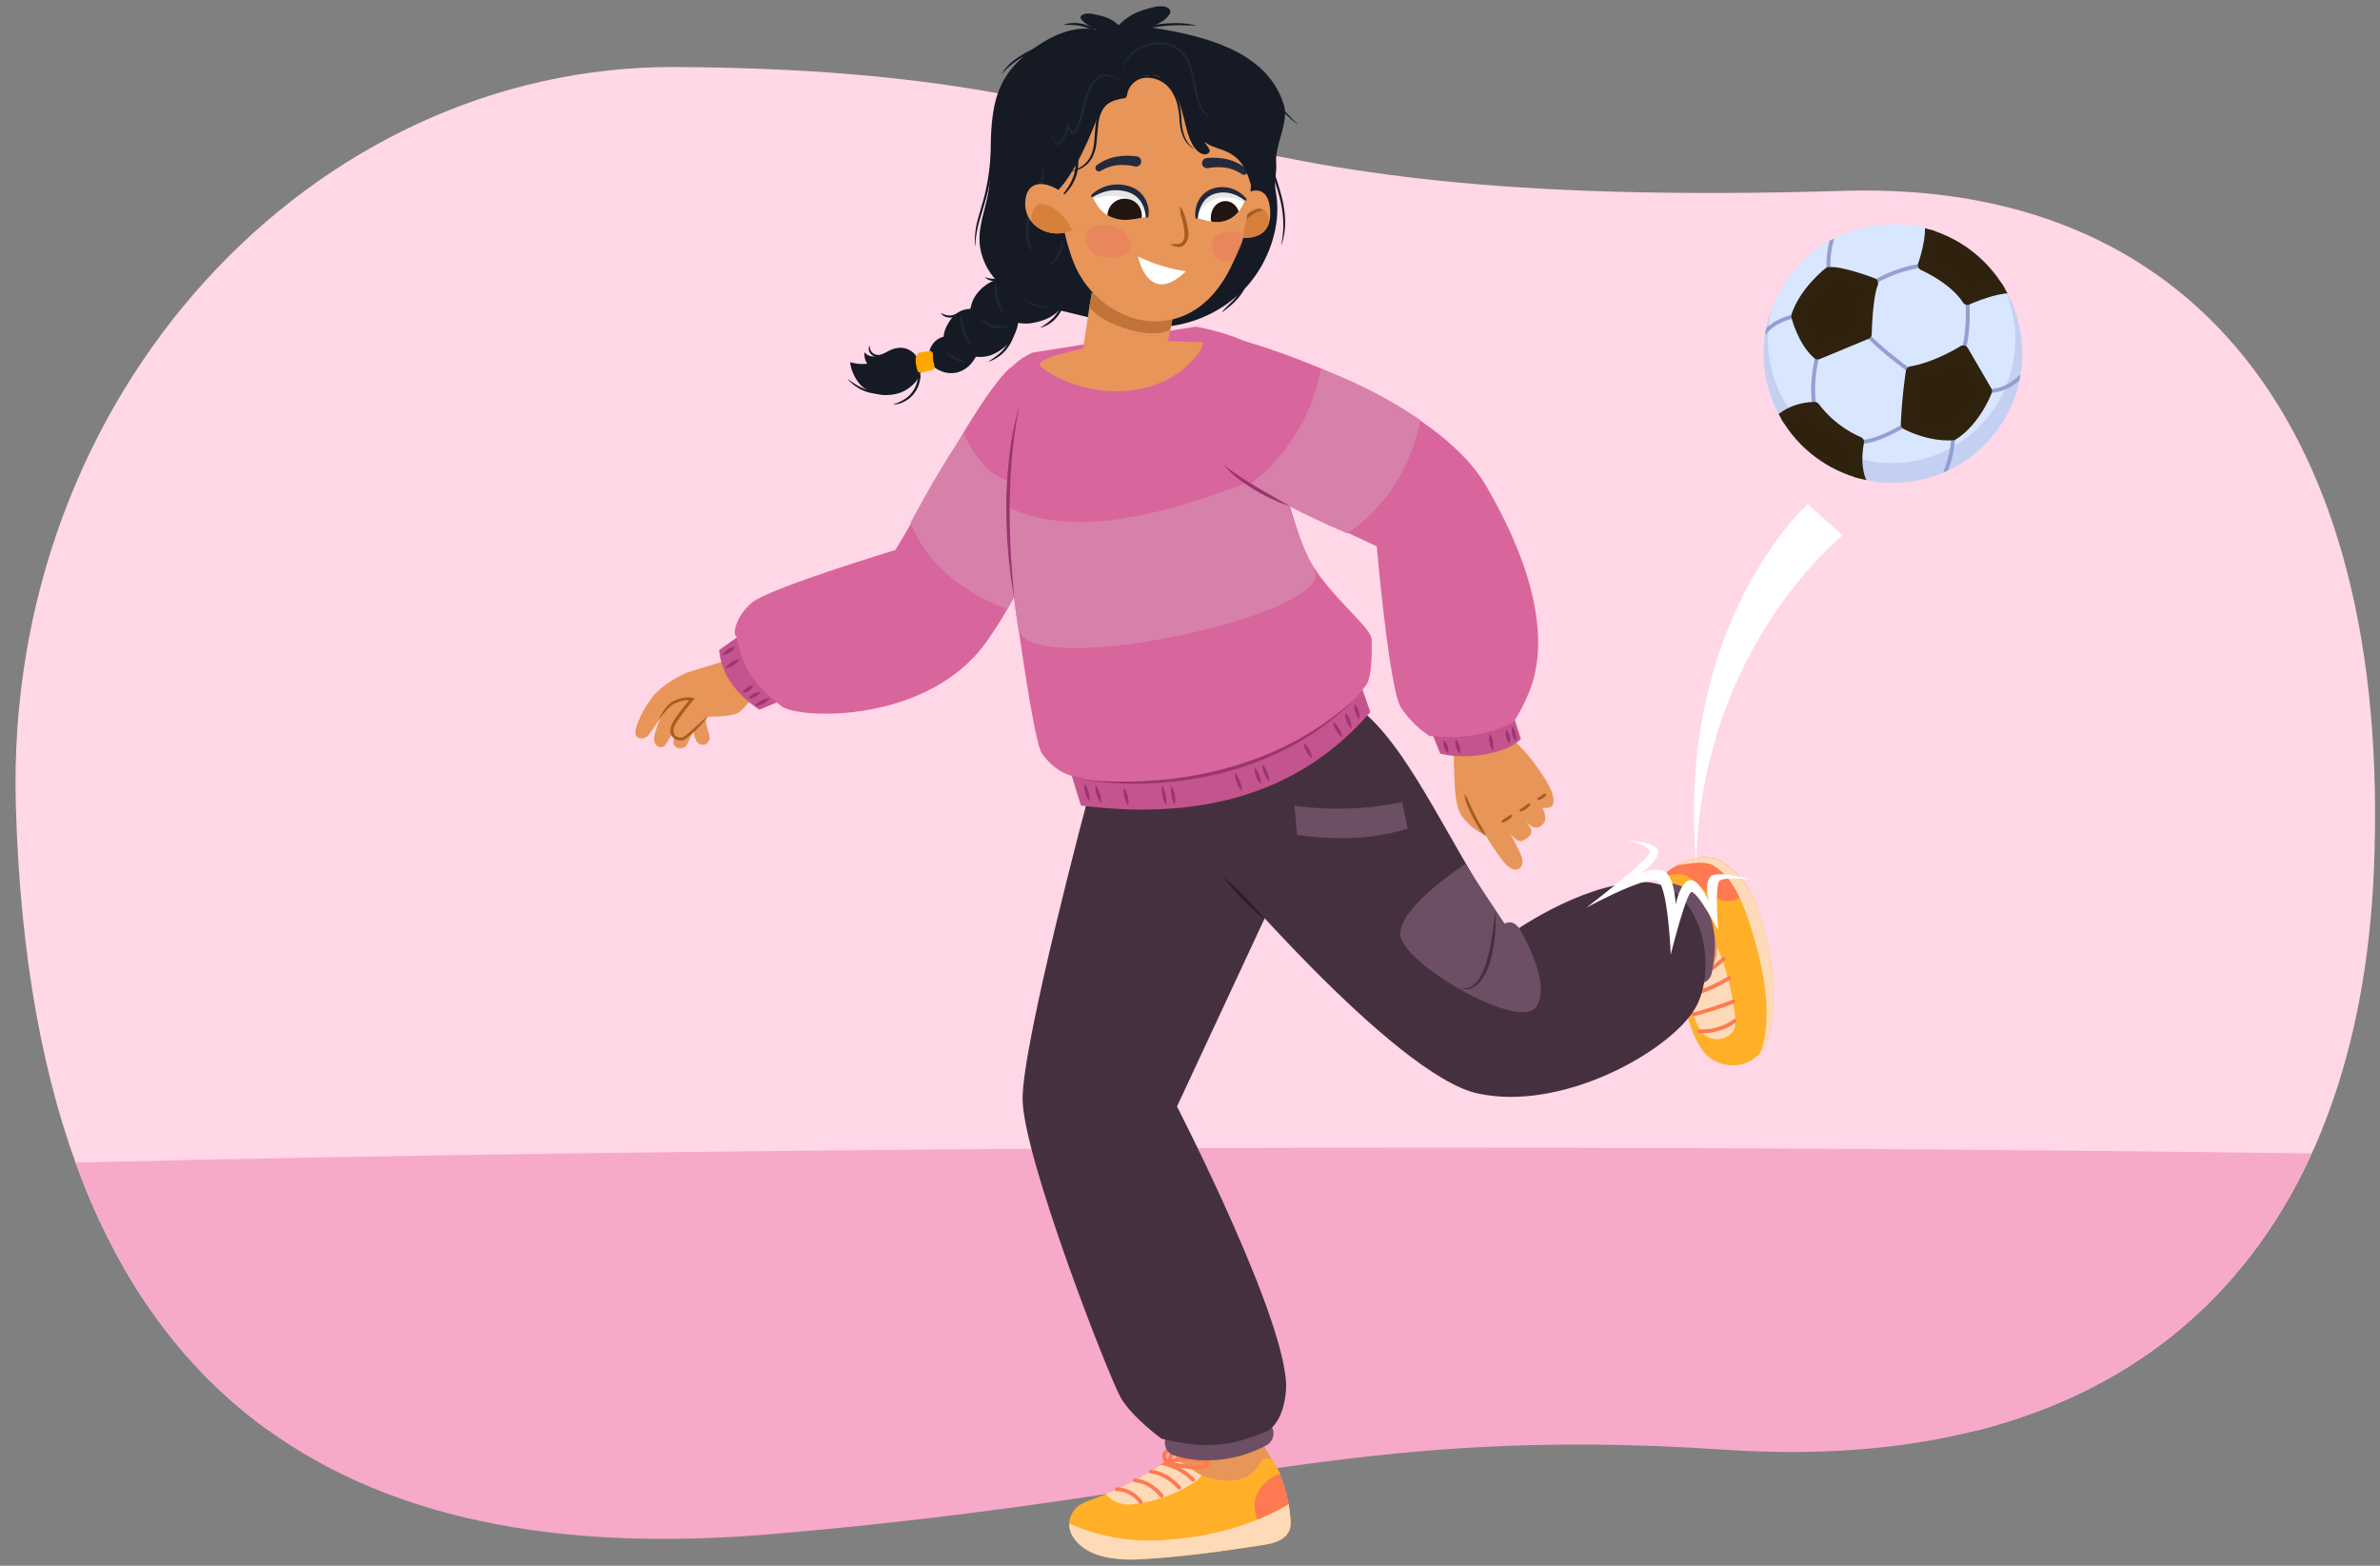 <svg xmlns="http://www.w3.org/2000/svg" xmlns:xlink="http://www.w3.org/1999/xlink" width="760" height="500" viewBox="0 0 760 500"><rect x="0" y="0" width="760" height="500" fill="#808080" stroke="none"/><defs><clipPath id="a"><path d="M550.856,462.948c-119.677-8.023-163.576,15.158-305.422,27.02-130.27,10.895-234.952-36.608-240.384-233C1.412,125.456,99.966,20.743,215.858,21.4c168.455.958,149.594,46.281,373.025,39.542,109.251-3.3,175.2,72.7,169.167,217.027C753.222,393.411,688.477,472.175,550.856,462.948Z" fill="none"/></clipPath><clipPath id="b"><path d="M526.65,287.477l5.8-9.115s9.944-7.871,17.816-2.9,11.6,13.672,14.086,25.687,2.844,24.7-.471,32.154-12.015,8.7-17.815,4.558-8.644-17.654-8.644-17.654Z" fill="none"/></clipPath><clipPath id="c"><path d="M401.352,468.75c.93-1.377,1.555-3.148,3.609-2.987,1.295.1,1.843,1.087,2.3,2.006a44.692,44.692,0,0,1,4.81,17.316c.1,1.645.129,3.26-.938,4.7-1.875,2.537-5.253,3.2-8.544,3.7-12.5,1.9-24.894,3.69-37.575,4.384a43.062,43.062,0,0,1-12.165-.683c-4.008-.93-7.632-2.745-9.822-5.863a7.33,7.33,0,0,1,.5-9.646c1.678-1.8,4.182-2.425,6.532-3.337a104.478,104.478,0,0,0,20.5-10.464,11.182,11.182,0,0,1,2.143-.981,6.2,6.2,0,0,1,4.046-.028c3.5,1.643,4.776,3.722,8.7,4.873,2.389.7,6.67,1.432,9.422.866A10.079,10.079,0,0,0,401.352,468.75Z" fill="#ffb028"/></clipPath><clipPath id="d"><path d="M348.643,93.511c-1.052,5.488-1.961,13.24-3,18.763,3.031,4.095,7.206,5.194,12.162,6.228s9.288-.155,13.5-2.535c1.305-5.885,2.633-11.683,3.873-17.551Q361.916,95.965,348.643,93.511Z" fill="#e89559"/></clipPath><clipPath id="e"><path d="M391.98,68c3.425-6.729,12.916-11.655,13.628-.832s-10.088,9.37-15.218,7.568" fill="#e89559"/></clipPath><clipPath id="f"><path d="M358.481,59.994c-3.112-.494-6.876,1.063-9.68,2.6,1.548,3.851,3.932,6.489,8.192,7.416,2.819.614,6.388-.169,9.277-.835C366.11,64.129,363.714,60.824,358.481,59.994Z" fill="#fff"/></clipPath><clipPath id="g"><path d="M389.311,60.705c2.752-.359,5.981,1.361,8.374,3.021-1.514,3.776-3.713,6.31-7.483,7.053-2.5.492-5.581-.446-8.081-1.234C382.448,64.5,384.682,61.309,389.311,60.705Z" fill="#fff"/></clipPath><clipPath id="h"><path d="M342.116,64.926c-2.7-5.335-13.782-10.225-14.693-.922-.861,8.79,9.466,13.488,16.664,8.526" fill="#e89559"/></clipPath><clipPath id="i"><path d="M643.272,127.037A41.305,41.305,0,1,1,618.617,74.08l.008,0A41.311,41.311,0,0,1,643.272,127.037Z" fill="none"/></clipPath></defs><g clip-path="url(#a)"><rect x="-6.907" y="6.79" width="795.337" height="450.096" fill="#ffd7e6"/><path d="M-1.95,371.971S383.4,360.294,895,371L873.922,502.243H14.967Z" fill="#f7a9c9"/></g><path d="M527.893,287.063l4.557-8.7s9.944-7.871,17.816-2.9,11.6,13.672,14.086,25.687,2.844,24.7-.471,32.154-12.015,8.7-17.815,4.558-8.23-17.654-8.23-17.654Z" fill="#ffb028"/><g clip-path="url(#b)"><path d="M529.55,283.334s1.51-5.485,8.126-3.942c4.385,1.022,10.137,11.808,17.976,7.256,14.833-8.612-22.787-17.815-22.787-17.815Z" fill="#ff7a50"/><path d="M528.722,277.948s14.5-4.143,18.229-1.657,8.7,5.386,14.5,28.173.358,32.154.358,32.154l5.386-.414s7.1-13.511,1.713-33.4S552.337,258.89,528.722,277.948Z" fill="#ffdab8"/></g><path d="M538.665,318.55s2.3,7.552,4.557,10.772c2.9,4.143,9.529,2.9,10.772-1.243.96-3.2-3.314-28.587-11.186-32.73C534.692,291.077,538.665,318.55,538.665,318.55Z" fill="#ffdab8"/><path d="M542.808,329.322a18,18,0,0,0,11.186-3.315" fill="none" stroke="#ff7a50" stroke-linecap="round" stroke-miterlimit="10" stroke-width="1.228"/><path d="M553.58,319.793a112.1,112.1,0,0,1-12.843,4.143" fill="none" stroke="#ff7a50" stroke-linecap="round" stroke-miterlimit="10" stroke-width="1.228"/><path d="M552.13,312.335a51.044,51.044,0,0,1-13.672,5.8" fill="none" stroke="#ff7a50" stroke-linecap="round" stroke-miterlimit="10" stroke-width="1.228"/><path d="M550.473,306.121c-4.137,4-8.587,6.455-13.672,5.8" fill="none" stroke="#ff7a50" stroke-linecap="round" stroke-miterlimit="10" stroke-width="1.228"/><path d="M529.55,282.92s12.844-1.243,15.33,7.043,6.628,15.743-.829,21.544S529.55,282.92,529.55,282.92Z" fill="#e89559"/><polygon points="377.086 461.233 373.357 471.591 393.244 478.634 408.9 470.497 402.773 460.405 377.086 461.233" fill="#e89559"/><path d="M401.352,468.75c.93-1.377,1.555-3.148,3.609-2.987,1.295.1,1.843,1.087,2.3,2.006a44.692,44.692,0,0,1,4.81,17.316c.1,1.645.129,3.26-.938,4.7-1.875,2.537-5.253,3.2-8.544,3.7-12.5,1.9-24.894,3.69-37.575,4.384a43.062,43.062,0,0,1-12.165-.683c-4.008-.93-7.632-2.745-9.822-5.863a7.33,7.33,0,0,1,.5-9.646c1.678-1.8,4.182-2.425,6.532-3.337a104.478,104.478,0,0,0,20.5-10.464,11.182,11.182,0,0,1,2.143-.981,6.2,6.2,0,0,1,4.046-.028c3.5,1.643,4.776,3.722,8.7,4.873,2.389.7,6.67,1.432,9.422.866A10.079,10.079,0,0,0,401.352,468.75Z" fill="#ffb028"/><g clip-path="url(#c)"><path d="M385.555,469.761c-1.349.273-2.54,2.454-3.357,3.008a43.6,43.6,0,0,1-20.827,7.611,9.57,9.57,0,0,1-8.314-3.273,11.45,11.45,0,0,1,5.245-4.671c2.352-1.218,4.841-2.1,7.364-3.113a27.782,27.782,0,0,1,5.283-1.931C376.071,466.388,381.656,466.22,385.555,469.761Z" fill="#ffdab8"/><path d="M401.7,485.649c-1.262-3-1.613-5.876-.139-8.878s3.993-4.858,7.337-6.274c1.266,2.84,2.519,5.647,3.491,8.565a1,1,0,0,1,.084.678c-.08.261-.2.006-.509.221A69.7,69.7,0,0,1,401.7,485.649Z" fill="#ff7a50"/><path d="M340.994,486.278a62,62,0,0,0,29.62,5.569c15.349-.916,28.922-4.375,41.561-11.838.338,2.305,1.315,4.494,1.648,6.827a3.276,3.276,0,0,1-.315,2.356c-.488.911-1.63,3.613-2.689,3.979-5.107,1.765-9.283,3.044-14.29,4.856-4.45,1.61-9.479,1.926-14.409,2.092-10.644.357-21.3.729-31.994,1.048-3.211.1-6.551.045-9.043-1.914-1.627-1.28-2.085-3.065-3.493-4.549s-4.3-2.875-3.727-5.162S338.458,485.138,340.994,486.278Z" fill="#ffdab8"/></g><path d="M356.618,475.532a10,10,0,0,1,7.649,4.141" fill="none" stroke="#ff7a50" stroke-linecap="round" stroke-miterlimit="10" stroke-width="1.228"/><path d="M362.391,472.714c3.884.461,6.3,2.3,8.537,4.953" fill="none" stroke="#ff7a50" stroke-linecap="round" stroke-miterlimit="10" stroke-width="1.228"/><path d="M367.5,469.92c4,.561,6.552,2.533,9.078,5.131" fill="none" stroke="#ff7a50" stroke-linecap="round" stroke-miterlimit="10" stroke-width="1.228"/><path d="M380.945,472.538a18.9,18.9,0,0,0-8.895-5.073c3.632-2.068,8.879-1.751,12.871-.736.4.1.58.074.707.478s-.1,1.017-1.04,1.2c-3.616.712-7.9-.583-11.616-1.078.209-.666,2.239-4.665.123-4.066s-1.326,2.775-.186,4.047" fill="none" stroke="#ff7a50" stroke-linecap="round" stroke-miterlimit="10" stroke-width="1.228"/><path d="M532.45,286.234s14.5.829,9.944,23.615" fill="none" stroke="#6c4f65" stroke-linecap="round" stroke-miterlimit="10" stroke-width="8.612"/><path d="M221.012,223.292s-5.319,6.094-6.215,8.733.859,4.318,3.319,3.913,7.829-7.1,7.829-7.1,7.513.226,9.886-1.292,6.86-7.894,6.86-7.894l-3.855-7.813C232.6,215.478,225.613,218.747,221.012,223.292Z" fill="#e89559"/><path d="M239.817,208.526,219.249,214.8s-7.485,3.346-10.8,7.642-5.476,9.293-5.58,11.426,2.446,2.378,3.7,1.411,5.191-8,6.912-8.961,9.928-.5,9.928-.5l17.3-9Z" fill="#e89559"/><path d="M212.233,225.889s-3.9,8.745-3.351,10.789,2.446,2.378,3.378,1.455,8.472-14.471,8.472-14.471Z" fill="#e89559"/><path d="M215.368,238.1c1.523,1.446,2.361.8,3.43.39s5.027-12.079,5.027-12.079l-5.285-.4S213.845,236.658,215.368,238.1Z" fill="#e89559"/><path d="M221.389,230.854c-.1,2.133.246,6.123,2.052,6.736s2.319.012,3.068-1.282-2.243-5.717-.606-8.259S221.494,228.721,221.389,230.854Z" fill="#e89559"/><path d="M225.99,228.881a41.743,41.743,0,0,1-3.517,3.986,27.2,27.2,0,0,1-4.12,3.458l-.071.046-.093.015a4.151,4.151,0,0,1-2.374-.254,2.908,2.908,0,0,1-1.616-1.878,4.184,4.184,0,0,1,.134-2.4,11.115,11.115,0,0,1,1.022-2.014,38.942,38.942,0,0,1,2.54-3.53c.9-1.132,1.814-2.236,2.766-3.325l.234.758a6.287,6.287,0,0,0-3.028.071,15.254,15.254,0,0,0-2.98,1.121l.045-.026a13.037,13.037,0,0,0-2.283,2.125c-.708.8-1.378,1.646-2.051,2.5a.063.063,0,0,1-.088.012.064.064,0,0,1-.02-.076,17.654,17.654,0,0,1,1.664-2.827,10.2,10.2,0,0,1,2.309-2.433l.016-.011.03-.016a15.532,15.532,0,0,1,3.144-1.23,7.166,7.166,0,0,1,3.476-.108l.725.177-.491.581a65.994,65.994,0,0,0-5.145,6.779,10.332,10.332,0,0,0-.948,1.8,3.209,3.209,0,0,0-.143,1.826,1.95,1.95,0,0,0,1.08,1.284,3.243,3.243,0,0,0,1.835.206l-.163.061a29.973,29.973,0,0,0,4.033-3.274c1.3-1.178,2.6-2.37,3.989-3.483a.062.062,0,0,1,.088.009A.063.063,0,0,1,225.99,228.881Z" fill="#a75c20"/><path d="M376.258,460.656s12.014,4.558,26.1-2.9" fill="none" stroke="#6c4f65" stroke-linecap="round" stroke-miterlimit="10" stroke-width="8.612"/><path d="M236.679,202.6l-7.043,4.972c.658,7.365,4.889,13.731,12.843,19.058l9.943-4.143Z" fill="#c3548d"/><path d="M386.615,273.805s58.417,69.6,85.347,75.4,60.835-13.3,69.189-26.929c7.872-12.844,2.486-41.431-17.4-40.6s-41.43,16.572-41.43,16.572c-17.857-24.757-31.68-59.475-48.474-72.089l-53.031,26.515Z" fill="#45303f"/><path d="M347.67,253.918s-21.129,78.718-21.129,96.948,27.758,89.49,31.487,95.7,12.844,12.844,12.844,12.844c14.342,3.488,22.561,2.429,33.973-2.486,0,0,4.971-2.486,5.8-12.844,1.6-20.033-34.8-90.733-34.8-90.733l36.873-79.132-26.1-28.587Z" fill="#45303f"/><path d="M322.812,117.2c-9.674,8.708-24.083,37.219-36.873,58.417,0,0-40.439,12.266-45.825,16.823S233.9,202.8,235.142,203.21c1.243,4.558,1.657,12.844,14.5,22.373,5.8,4.143,46.654,5.549,65.3-20.553s24.444-57.174,24.444-57.174Z" fill="#d9659d"/><path d="M307.721,138.546c3.477,7.16,7.763,13.091,14.586,15.17l5.252,29.172-5.835,11.67c-14.5-5.588-25.8-14.362-30.923-27.715C297.491,154.416,303.19,144.887,307.721,138.546Z" fill="#d781aa"/><path d="M341.456,245.218l3.729,12.015c39.521,5.034,70.554-4.5,92.39-29.83l-3.729-10.772C408.746,237.18,379.188,249.106,341.456,245.218Z" fill="#c3548d"/><path d="M341.523,77.19c.36.445-.266,1.2-.736,1.119s-.66-.1-1.077-.158a2.955,2.955,0,0,1-.908,2.554,9,9,0,0,0-.736.7,3.266,3.266,0,0,0-.309.579c-.074.177-.323.238-.256.422a3,3,0,0,1-.66,3.408,2.274,2.274,0,0,1-.191.18,3.642,3.642,0,0,1,.911,2.109,2.64,2.64,0,0,1-.446,2.712c.279-.017.531-.151.805-.144,2.962.071,4.123,2.879,2.02,5-1.4,5.031-6.4,6.932-11.156,7.605a15.142,15.142,0,0,1-3.669-.16c-.738,4.932-4.08,8.394-8.573,10.277a11.537,11.537,0,0,1-4.941.521c-3.345,6.369-10.471,6.972-15.144,1.6-.573-.658-.131-1.654.219-2.3a6.183,6.183,0,0,1,4.627-5.692,10,10,0,0,1,.608-2.506c1.57-3.6,3.864-6.22,7.984-6.4a11.987,11.987,0,0,1,.948-3.063,12.781,12.781,0,0,1,10.05-6.778c.551-3.231,1.262-6.66,3.661-9.072C329.3,74.946,336.5,70.993,341.523,77.19Z" fill="#151a25"/><path d="M276.969,116.157a13.957,13.957,0,0,1-5.453-.494c.112,2.894,2.338,6.848,4.364,8.208a11.685,11.685,0,0,0,8.172,2.221,11.432,11.432,0,0,0,7.581-3.366c1.816-1.645,3.075-4.281,2.3-6.783-.063-.2-.324-.268-.514-.249a6.033,6.033,0,0,0-6.933-4.536c-2.083.282-3.514,1.539-5.459,2.207a4.5,4.5,0,0,1-3.737.122c-.2-.1-1.125-.72-1.223-1.063A5.367,5.367,0,0,0,276.969,116.157Z" fill="#151a25"/><path d="M332.457,76.445a19.264,19.264,0,0,1-.789,3.451c-.289,1.132-.549,2.269-.726,3.418a27.934,27.934,0,0,0-.351,3.465,32.52,32.52,0,0,1-.13,3.523.052.052,0,0,1-.1.012,9.626,9.626,0,0,1-.509-3.546,22.312,22.312,0,0,1,.269-3.586,26.515,26.515,0,0,1,.829-3.49,10.952,10.952,0,0,1,1.413-3.281.052.052,0,0,1,.095.034Z" fill="#1f2534"/><path d="M337.343,97.891a7.888,7.888,0,0,1-3.364.441,12.732,12.732,0,0,1-3.386-.574,10.05,10.05,0,0,1-3.074-1.581,5.6,5.6,0,0,1-2.089-2.7.052.052,0,0,1,.035-.066.053.053,0,0,1,.051.011,30.809,30.809,0,0,0,2.445,2.158,10.449,10.449,0,0,0,2.886,1.382,14.057,14.057,0,0,0,3.175.622,30.2,30.2,0,0,1,3.31.209.053.053,0,0,1,.011.1Z" fill="#1f2534"/><path d="M320.511,100.269a5.523,5.523,0,0,1-1.551-2.194,13.852,13.852,0,0,1-1.364-5.2,5.7,5.7,0,0,1,.275-2.673.054.054,0,0,1,.071-.028.058.058,0,0,1,.031.034,15.312,15.312,0,0,1,.366,2.6,18.864,18.864,0,0,0,.5,2.522,19.429,19.429,0,0,0,.813,2.439,13.485,13.485,0,0,1,.949,2.444.054.054,0,0,1-.086.055Z" fill="#1f2534"/><path d="M313.437,101.834a18.354,18.354,0,0,1,1.956,1.2,8.478,8.478,0,0,0,2.043.843,8.135,8.135,0,0,0,2.188.288c.749,0,1.458-.161,2.286-.1a.055.055,0,0,1,.051.058.051.051,0,0,1-.019.039,3.816,3.816,0,0,1-2.288.752,7.522,7.522,0,0,1-2.435-.223A7.7,7.7,0,0,1,315,103.67a3.8,3.8,0,0,1-1.634-1.767.056.056,0,0,1,.034-.071A.053.053,0,0,1,313.437,101.834Z" fill="#1f2534"/><path d="M309.894,109.975a5.653,5.653,0,0,1-1.6-2.118,15.7,15.7,0,0,1-1.043-2.454,16.45,16.45,0,0,1-.593-2.6,6.1,6.1,0,0,1,.014-2.652.054.054,0,0,1,.067-.037.056.056,0,0,1,.035.03,12.115,12.115,0,0,1,.619,2.529,22.521,22.521,0,0,0,.657,2.468,21.6,21.6,0,0,0,.92,2.379,11.967,11.967,0,0,1,1.012,2.394.055.055,0,0,1-.041.066A.061.061,0,0,1,309.894,109.975Z" fill="#1f2534"/><path d="M308.351,115.519a2.611,2.611,0,0,1-1.777-.024,8.342,8.342,0,0,1-1.666-.62,10.111,10.111,0,0,1-1.49-.944,3.083,3.083,0,0,1-1.177-1.309.059.059,0,0,1,.066-.078,4.367,4.367,0,0,1,1.535.772,16.3,16.3,0,0,0,1.443.809,12.12,12.12,0,0,0,1.5.648,5.07,5.07,0,0,1,1.571.645.059.059,0,0,1,.013.083A.066.066,0,0,1,308.351,115.519Z" fill="#1f2534"/><path d="M293.885,112.565c.851-.223,1.784-.251,2.644-.412a1.048,1.048,0,0,1,.932.092c.333.228.42.478.454,1.011a20.351,20.351,0,0,0,.116,2.04c.11.648.7,2.112.139,2.6s-1.218.38-1.816.552-.95.216-1.562.39-1.523.361-1.82-.491a13.5,13.5,0,0,1-.555-2.89,2.92,2.92,0,0,1,.7-2.492A1.6,1.6,0,0,1,293.885,112.565Z" fill="#ffa600"/><path d="M336.933,74.083c-1.53.071-3.048.129-4.537.3a12.922,12.922,0,0,0-4.262,1.191,9.984,9.984,0,0,0-3.388,2.8c-.962,1.149-1.773,2.448-2.753,3.635l-.082-.054A26.977,26.977,0,0,1,324.264,78a10.459,10.459,0,0,1,3.54-3.069,12.737,12.737,0,0,1,4.5-1.3c1.544-.2,3.084-.183,4.6-.232Z" fill="#151a25"/><path d="M339.893,96.668a12.3,12.3,0,0,1-2.742,5,9.963,9.963,0,0,1-4.812,2.958l-.039-.091a19.185,19.185,0,0,0,4.313-3.353,14.049,14.049,0,0,0,2.621-4.719Z" fill="#151a25"/><path d="M321.512,88.426a6.507,6.507,0,0,1-3.462,1.307,4.712,4.712,0,0,1-3.478-1.08l.046-.087a9.925,9.925,0,0,0,3.374.444,7.521,7.521,0,0,0,3.132-1.155Z" fill="#151a25"/><path d="M308.175,99.607a11.213,11.213,0,0,1-3.786,1.723,4.95,4.95,0,0,1-2.162-.068,3.264,3.264,0,0,1-1.746-1.2l.065-.074a6.69,6.69,0,0,0,1.826.671,4.407,4.407,0,0,0,1.874-.042,15.344,15.344,0,0,0,3.6-1.617Z" fill="#151a25"/><path d="M324.417,104.325a14.622,14.622,0,0,1-2.725,6.85,12.457,12.457,0,0,1-5.918,4.3l-.043-.088a34.654,34.654,0,0,0,2.932-2.091,13.227,13.227,0,0,0,2.448-2.55,15.881,15.881,0,0,0,2.624-6.528Z" fill="#151a25"/><path d="M292.906,119.271a.641.641,0,0,1,.471-.059.726.726,0,0,1,.355.228,1,1,0,0,1,.24.63c-.026.4-.082.625-.122.946a12.089,12.089,0,0,1-.439,1.761,9.566,9.566,0,0,1-1.764,3.183,9.094,9.094,0,0,1-6.271,3.249l-.02-.1a18.313,18.313,0,0,0,3.163-1.42,9.044,9.044,0,0,0,2.567-2.193,9.7,9.7,0,0,0,1.6-2.967,15.69,15.69,0,0,0,.43-1.651c.042-.26.109-.613.13-.8a.33.33,0,0,0-.054-.182c-.049-.036.032,0,.039-.023Z" fill="#151a25"/><path d="M289.505,122.843a18.281,18.281,0,0,1-4.592,2.3,13.177,13.177,0,0,1-5.127.583,13.346,13.346,0,0,1-4.954-1.4,14.86,14.86,0,0,1-4.037-3.105l.065-.074a25.657,25.657,0,0,0,4.243,2.626A12.923,12.923,0,0,0,279.839,125a13.2,13.2,0,0,0,4.844-.589,19.216,19.216,0,0,0,4.445-2.146Z" fill="#151a25"/><path d="M284.5,112.865a20.937,20.937,0,0,1-2.107.926,4.72,4.72,0,0,1-2.416.246,3.317,3.317,0,0,1-2.116-1.27,2.338,2.338,0,0,1-.232-2.354l.1.023a2.84,2.84,0,0,0,.628,1.957,2.687,2.687,0,0,0,1.738.928,4.458,4.458,0,0,0,2.057-.253c.681-.237,1.361-.559,2.082-.839Z" fill="#151a25"/><path d="M329.744,112.6s-7.346,2.941-9.418,9.155c-1.113,5.488,3.551,13.3,2.565,21.75-2.042,17.5-.391,39.609,2.407,57.8,1.36,8.839,5.256,36.311,7.458,39.359,5.385,7.457,11.6,7.457,11.6,7.457,22.373,7.043,74.575-4.972,91.561-29,0,0,2.486-1.243,2.072-14.915-.137-4.514-16.713-16.072-21.822-29.651C405.8,147,402.383,111.132,397.387,108.912a70.561,70.561,0,0,0-15.552-4.583Z" fill="#d9659d"/><path d="M230.564,209.256a5.328,5.328,0,0,1,1.8-1.833,5.266,5.266,0,0,1,2.416-.877,5.815,5.815,0,0,1-4.218,2.71Z" fill="#9c356f"/><path d="M231.55,213.382a6.113,6.113,0,0,1,2-1.9,6.019,6.019,0,0,1,2.592-.929,6.04,6.04,0,0,1-2,1.9A6.1,6.1,0,0,1,231.55,213.382Z" fill="#9c356f"/><path d="M237.111,221.275a4.047,4.047,0,0,1,1.442-1.693,4,4,0,0,1,2.09-.76,4.354,4.354,0,0,1-3.532,2.453Z" fill="#9c356f"/><path d="M239,223.069a4.432,4.432,0,0,1,3.807-2.088,4.072,4.072,0,0,1-1.63,1.542A4.121,4.121,0,0,1,239,223.069Z" fill="#9c356f"/><path d="M240.968,225.491a5.986,5.986,0,0,1,2.1-1.74,5.921,5.921,0,0,1,2.629-.734,5.923,5.923,0,0,1-2.1,1.74A5.986,5.986,0,0,1,240.968,225.491Z" fill="#9c356f"/><path d="M369.23,104.475a40.369,40.369,0,0,0,28.986-13.092c7.184-8.093,10.916-19.652,9.3-29.368-.895-5.368.264-5.619-.015-10.384-.3-5.153,4.023-12.893,2.551-17.858C404.7,15.748,383.415,11.241,366.482,8.586c2.7-.558,5.328-1.606,6.895-3.931a1.32,1.32,0,0,0,.085-1.689c-1.646-1.912-5.925-.5-7.839.084A18.617,18.617,0,0,0,357.674,7.6c-.157.144-.167.411-.009.426-.766-.053-1.94-1.281-2.44-1.529a14.29,14.29,0,0,0-3.518-1.418c-1.83-.393-4.746-1.408-6.369-.113s4.1,4.3,5.05,4.678c-7.848-2.007-16.248,2.54-22.221,7.3-8.161,6.5-10.679,13.374-11.506,23.135-.573,6.774.007,12.946-.88,20.018-.994,7.919-5.075,14.43-1.644,23.078,3.5,8.82,12.5,13.4,22.568,15.571C346.9,100.938,358.558,104.674,369.23,104.475Z" fill="#151a25"/><path d="M375.861,17.169a12.1,12.1,0,0,1,3.808,3.034,16.494,16.494,0,0,1,2.5,4.217,51.437,51.437,0,0,1,2.491,9.371,31.527,31.527,0,0,0,2.946,9.022,20.771,20.771,0,0,0,1.254,2.006c.447.616.977,1.2,1.633,1.223a1.415,1.415,0,0,0,.917-.275,1.506,1.506,0,0,0,.463-.9,4.38,4.38,0,0,0-.257-2.282.05.05,0,0,1,.025-.067.052.052,0,0,1,.064.019,3.919,3.919,0,0,1,.609,2.39,2,2,0,0,1-.521,1.251,1.968,1.968,0,0,1-1.316.478,2.144,2.144,0,0,1-1.3-.484,4.657,4.657,0,0,1-.879-.947,21.28,21.28,0,0,1-1.324-2.065,32.276,32.276,0,0,1-3.124-9.2,51.489,51.489,0,0,0-2.353-9.263,18.3,18.3,0,0,0-2.321-4.1,20,20,0,0,0-3.366-3.346.051.051,0,0,1-.009-.071A.051.051,0,0,1,375.861,17.169Z" fill="#1f2534"/><path d="M396.909,77.439a7.739,7.739,0,0,1-1.124,2.967,17.652,17.652,0,0,1-3.994,4.938,7.964,7.964,0,0,1-2.67,1.716.053.053,0,0,1-.058-.083,22.079,22.079,0,0,1,2.23-2.179,23.341,23.341,0,0,0,2.072-2.264,23.941,23.941,0,0,0,1.776-2.5,19.169,19.169,0,0,1,1.675-2.631.054.054,0,0,1,.075,0A.055.055,0,0,1,396.909,77.439Z" fill="#1f2534"/><path d="M397.063,37.8a15.412,15.412,0,0,1,1.245,4.826c.226,1.647.375,3.3.5,4.946.1,1.65.183,3.3.321,4.931s.354,3.253.381,4.925a.051.051,0,0,1-.05.052.051.051,0,0,1-.049-.032,18,18,0,0,1-1-4.876c-.175-1.649-.3-3.3-.428-4.942-.1-1.645-.208-3.285-.4-4.912s-.5-3.222-.619-4.891a.052.052,0,0,1,.048-.055A.05.05,0,0,1,397.063,37.8Z" fill="#1f2534"/><path d="M389.647,15.415a31.423,31.423,0,0,1,7.669,4.3,26.552,26.552,0,0,1,5.952,6.479q2.4,3.626,5.134,7.007a55.349,55.349,0,0,0,5.919,6.35l-.061.077a37.037,37.037,0,0,1-6.316-6.046,80.617,80.617,0,0,1-5.24-7.011,25.823,25.823,0,0,0-5.843-6.266,33.705,33.705,0,0,0-7.476-4.253Z" fill="#151a25"/><path d="M349.244,9.862A15.628,15.628,0,0,0,344.7,8.2a28.152,28.152,0,0,0-4.9-.246l-.017-.1a10.262,10.262,0,0,1,5.04-.37,12.733,12.733,0,0,1,4.771,1.781Z" fill="#151a25"/><path d="M365.715,8.53a40.957,40.957,0,0,1,7.972-1.1,29.871,29.871,0,0,1,8.007.616l-.012.1c-2.677,0-5.315-.17-7.96.008a56.446,56.446,0,0,0-7.859,1.05Z" fill="#151a25"/><path d="M404.565,46.88c.571,2.595,1.4,5.126,2.206,7.673s1.657,5.09,2.347,7.689a35.443,35.443,0,0,1,1.251,7.98,23.137,23.137,0,0,1-1.136,7.968l-.094-.025a31.154,31.154,0,0,0,.617-7.919,35.717,35.717,0,0,0-1.3-7.826c-.7-2.566-1.562-5.093-2.4-7.636a72.818,72.818,0,0,1-2.167-7.757Z" fill="#151a25"/><path d="M340.377,11.709,334.919,14.2c-1.823.821-3.658,1.625-5.451,2.478a34.288,34.288,0,0,0-5.14,2.962,24.9,24.9,0,0,0-4.4,3.969l-.082-.061a16.462,16.462,0,0,1,4.111-4.421,33.675,33.675,0,0,1,5.185-3.123c1.8-.91,3.636-1.7,5.456-2.524l5.49-2.424Z" fill="#151a25"/><path d="M317.609,42.953c-.2,3-.352,6.019-.687,9.024a76.683,76.683,0,0,1-1.444,8.959c-.662,2.964-1.641,5.828-2.46,8.712a35.96,35.96,0,0,0-1.6,8.818l-.1,0a27.109,27.109,0,0,1,1.085-8.989c.785-2.922,1.752-5.773,2.378-8.7a75.786,75.786,0,0,0,1.366-8.884c.286-2.988.528-5.987.747-8.993Z" fill="#151a25"/><path d="M398.365,88.415a6.265,6.265,0,0,1-.811,3.571,18.838,18.838,0,0,1-4.48,5.515c-.891.767-1.794,1.5-2.745,2.2l-.068-.07c1.437-1.891,3.375-3.285,4.743-5.117a24.871,24.871,0,0,0,1.876-2.883,6.042,6.042,0,0,0,.8-3.166Z" fill="#151a25"/><path d="M355.354,96.643l.068,0-.126-.007C355.239,96.636,355.333,96.642,355.354,96.643Z" fill="#729deb"/><path d="M348.643,93.511c-1.052,5.488-1.961,13.24-3,18.763,3.031,4.095,7.206,5.194,12.162,6.228s9.288-.155,13.5-2.535c1.305-5.885,2.633-11.683,3.873-17.551Q361.916,95.965,348.643,93.511Z" fill="#e89559"/><g clip-path="url(#d)"><path d="M350.666,92.675c3.236,2.286,7.056,1.872,11.041,2.948,1.816.49,4.4.008,6.543.334s4.523-.275,6.774.755,2.354,6.131,1.357,8.234c.248.309,1-1.8.618-1.482-4.571,3.822-11,3.434-16.417,1.811-6.059-1.814-10.774-4.089-14.457-9.182C344.07,93.252,347.911,90.73,350.666,92.675Z" fill="#c17438"/></g><path d="M339.929,112.759a47.465,47.465,0,0,1,8.186-1.837c4.255-.53,14.047-2.085,19.873-2.056,4.956.024,11.164.261,16.2.485.28,1.892-3.245,5.607-4.16,6.532-12.328,12.465-34.32,11.2-47.447,1.436C330.068,115.452,336.6,113.61,339.929,112.759Z" fill="#e89559"/><path d="M329.79,80.416a7.521,7.521,0,0,1-1.778-3.193,12.57,12.57,0,0,1-.389-3.659,29.4,29.4,0,0,1,1.009-7.185,35.32,35.32,0,0,1,2.724-6.694,10.352,10.352,0,0,0,1.128-6.7.063.063,0,0,1,.049-.074.064.064,0,0,1,.067.032,6.148,6.148,0,0,1,.657,3.6,11.625,11.625,0,0,1-1.1,3.518c-.512,1.1-1.043,2.136-1.451,3.239a32.663,32.663,0,0,0-1.1,3.349,28.813,28.813,0,0,0-1.1,6.937,14.335,14.335,0,0,0,1.377,6.76.062.062,0,0,1-.031.083A.064.064,0,0,1,329.79,80.416Z" fill="#1f2534"/><path d="M391.98,68c3.425-6.729,12.916-11.655,13.628-.832s-10.088,9.37-15.218,7.568" fill="#e89559"/><g clip-path="url(#e)"><path d="M396.639,70.505c1.819-1.948,3.421-3.141,5.677-3.573,1.508-.288,2.744,1.154,2.825,3.074a8.153,8.153,0,0,1-2.074,5.906c-1.835,2.195-4.375,4.372-6.956,4.312-1.25-.029-1.94-.845-2.288-2.289C393.136,75.089,395.061,72.195,396.639,70.505Z" fill="#d7803b"/></g><path d="M341.208,70.357a7.035,7.035,0,0,1-2-1.6,15.142,15.142,0,0,0-1.93-1.5,11.971,11.971,0,0,0-2.14-1.135,9.763,9.763,0,0,1-2.325-1,.086.086,0,0,1-.023-.12.093.093,0,0,1,.038-.031,3.864,3.864,0,0,1,2.679.108,9.787,9.787,0,0,1,2.455,1.138A11.1,11.1,0,0,1,340,67.963a4.118,4.118,0,0,1,1.332,2.3.088.088,0,0,1-.078.1A.107.107,0,0,1,341.208,70.357Z" fill="#a75c20"/><path d="M403.248,67.041c-.774.432-1.449.505-2.129.824a8.976,8.976,0,0,0-1.87,1.182,15.7,15.7,0,0,0-1.673,1.538,6.881,6.881,0,0,1-1.753,1.6.078.078,0,0,1-.1-.031.079.079,0,0,1-.008-.045,4.231,4.231,0,0,1,1.121-2.171,11.4,11.4,0,0,1,1.728-1.759,7.785,7.785,0,0,1,2.19-1.237,2.919,2.919,0,0,1,2.5-.036.076.076,0,0,1,.027.1A.089.089,0,0,1,403.248,67.041Z" fill="#a75c20"/><path d="M399.319,32.129c.976,18.47,1.544,38.937-7.2,54.976-5.331,9.781-13.435,15.771-23.991,15.51s-21.157-8.161-25.3-18.837c-6.785-17.484-5.473-38.157-5.255-57.092,7.768-7.207,16.636-9.231,27.912-9.209S391.136,22.487,399.319,32.129Z" fill="#e89559"/><path d="M376.968,65.939a13.464,13.464,0,0,1,1.581,3.807,21.484,21.484,0,0,1,.906,4.1,5.24,5.24,0,0,1-1.2,4.3,2.868,2.868,0,0,1-1.107.617,3.455,3.455,0,0,1-1.178.092,5.055,5.055,0,0,1-2.023-.716.08.08,0,0,1,.03-.149c1.413-.177,2.8.141,3.509-.646a3.156,3.156,0,0,0,.69-1.528,6.8,6.8,0,0,0,.037-1.859,27.314,27.314,0,0,0-.743-3.912,11.848,11.848,0,0,1-.648-4.071.081.081,0,0,1,.089-.072A.086.086,0,0,1,376.968,65.939Z" fill="#a75c20"/><path d="M358.481,59.994c-3.112-.494-6.876,1.063-9.68,2.6,1.548,3.851,3.932,6.489,8.192,7.416,2.819.614,6.388-.169,9.277-.835C366.11,64.129,363.714,60.824,358.481,59.994Z" fill="#fff"/><g clip-path="url(#f)"><path d="M360.457,63.616a5.461,5.461,0,1,0,3.981,6.475A5.271,5.271,0,0,0,360.457,63.616Z" fill="#21150f"/><path d="M344.742,60.294c4.752-1.507,9.775-2.452,14.833-1.365a13.665,13.665,0,0,1,9.546,7.159,2.036,2.036,0,0,1-3.544,2.006,11,11,0,0,0-7.521-5.23c-4.289-.83-8.271.476-12.337,1.381A2.035,2.035,0,1,1,344.742,60.294Z" opacity="0.1"/></g><path d="M362.453,53.159a17.768,17.768,0,0,0-5.667-.4,12.55,12.55,0,0,0-5.282,1.826,1.109,1.109,0,0,1-1.249-1.831,15.048,15.048,0,0,1,6.109-2.695A20.719,20.719,0,0,1,363,49.956h.007a1.626,1.626,0,1,1-.419,3.225C362.543,53.176,362.5,53.168,362.453,53.159Z" fill="#232a3c"/><path d="M385.339,50.474a20.715,20.715,0,0,1,6.623.412,15.055,15.055,0,0,1,5.979,2.975,1.109,1.109,0,0,1-1.332,1.772,12.542,12.542,0,0,0-5.193-2.069,17.8,17.8,0,0,0-5.68.134,1.626,1.626,0,0,1-.539-3.207c.044-.007.088-.013.132-.017Z" fill="#232a3c"/><path d="M365.844,69.116a9.242,9.242,0,0,0-1.793-5.1,7.9,7.9,0,0,0-4.345-2.829,13,13,0,0,0-5.442-.289,14.82,14.82,0,0,0-5.222,2,.424.424,0,0,1-.512-.67,12.013,12.013,0,0,1,5.393-2.969,12.643,12.643,0,0,1,6.267.1,8.664,8.664,0,0,1,6.5,9.8.424.424,0,0,1-.842-.042Z" fill="#232a3c"/><path d="M389.311,60.705c2.752-.359,5.981,1.361,8.374,3.021-1.514,3.776-3.713,6.31-7.483,7.053-2.5.492-5.581-.446-8.081-1.234C382.448,64.5,384.682,61.309,389.311,60.705Z" fill="#fff"/><g clip-path="url(#g)"><path d="M390.478,64.308c2.659-.535,4.934,1.473,5.385,4.452s-1.1,5.759-3.758,6.3-4.935-1.475-5.386-4.452S387.818,64.843,390.478,64.308Z" fill="#21150f"/><path d="M379.768,66.76c1.806-4.174,4.766-6.954,8.824-7.7,4.879-.9,9.049.9,13.386,3.129a2.112,2.112,0,0,1,.579,2.865,1.777,1.777,0,0,1-2.515.69c-3.459-1.618-6.569-3.174-10.526-2.594a10.77,10.77,0,0,0-7.406,5.9c-.5,1.069-.3.605-1.148.3A2.083,2.083,0,0,1,379.768,66.76Z" opacity="0.1"/></g><path d="M381.732,69.505a9.438,9.438,0,0,1,1.093-5.611,7.871,7.871,0,0,1,4.6-3.723,10.021,10.021,0,0,1,5.841.032,10.247,10.247,0,0,1,4.709,3.206.4.4,0,0,1-.546.573,12.2,12.2,0,0,0-4.583-2.272,9.755,9.755,0,0,0-4.912.157,6.92,6.92,0,0,0-3.786,2.835,10.636,10.636,0,0,0-1.623,4.8v.007a.4.4,0,0,1-.791,0Z" fill="#232a3c"/><path d="M349.622,72.131c3.3-.734,5.907.058,8.773,1.567a3.031,3.031,0,0,1,1.216,1.068c.029.05-.009.03.134.2a10.663,10.663,0,0,1,.709.958c.949,1.507.711,4.317-.871,5.021a12.865,12.865,0,0,1-6.752,1.221,6.372,6.372,0,0,1-5.66-3.963C346.105,75.8,347.032,72.707,349.622,72.131Z" fill="#ea865b"/><path d="M387.912,75.9c1.026-1.327,2.1-1.489,3.871-1.793,2.031-.348,4.044-.152,5.188,1.045.686.719-2.951,7.895-2.951,7.895a7.132,7.132,0,0,1-2.194.222,4.582,4.582,0,0,1-3.653-1.455A4.877,4.877,0,0,1,387.912,75.9Z" fill="#ea865b"/><path d="M359.755,13.365c31.907-2.693,52.48,11.662,40.088,47.377,0,0-1-5.193-3.279-8.382-3.645-5.1-8.914-4.508-11.785-6.981-.02.8,2.685,2.7.84,3.71-1.168.64-3.558-.148-5.275-3.788-2.869-6.081-2.364-15.97-10.146-20.7-3.805-2.315-10.285,1.082-10.666,6.664-4.884.741-7.424,1.871-9.68,7.749s-7.027,16.717-11.964,21.732C324.212,38.946,330.368,15.844,359.755,13.365Z" fill="#151a25"/><path d="M357.264,25.492a17.133,17.133,0,0,0-3.564-1.143,4.444,4.444,0,0,0-3.278,1.142,8.08,8.08,0,0,0-2.122,2.951,25.872,25.872,0,0,0-1.277,3.541c-.714,2.422-1.174,4.941-2.015,7.385-.211.61-.436,1.217-.693,1.812-.137.3-.247.585-.412.9a1.757,1.757,0,0,1-.365.488,1.009,1.009,0,0,1-.669.25,1.374,1.374,0,0,1-1.136-.513,2.972,2.972,0,0,1-.5-.962,12.042,12.042,0,0,1-.413-1.922l.7.01a26.825,26.825,0,0,1-.776,3.01,9.134,9.134,0,0,1-1.457,2.807,7.415,7.415,0,0,1-.538.6,1.712,1.712,0,0,1-.8.455,1.118,1.118,0,0,1-.947-.21,1.741,1.741,0,0,1-.524-.716,6.38,6.38,0,0,1-.016-3.133.049.049,0,0,1,.1,0,7.694,7.694,0,0,0,.34,2.935c.208.408.577.677.918.566.358-.084.668-.5.968-.885a13.9,13.9,0,0,0,2.031-5.577.356.356,0,0,1,.419-.28.36.36,0,0,1,.282.29,11.483,11.483,0,0,0,.4,1.806c.187.564.513,1.027.91.965.285.1.53-.637.777-1.188.243-.576.455-1.166.655-1.762.78-2.39,1.31-4.883,2.043-7.346a26.794,26.794,0,0,1,1.348-3.628,8.778,8.778,0,0,1,2.337-3.172,4.853,4.853,0,0,1,3.777-1.17,11.871,11.871,0,0,1,3.534,1.6.048.048,0,0,1,.02.066A.049.049,0,0,1,357.264,25.492Z" fill="#1f2534"/><path d="M358.147,22.254a11.447,11.447,0,0,1,2.975-5.236,11.993,11.993,0,0,1,5.288-3.013,13.156,13.156,0,0,1,6.094-.363,10.289,10.289,0,0,1,5.367,2.965,13.386,13.386,0,0,1,2.811,5.425,49.224,49.224,0,0,1,1.355,5.87,30.887,30.887,0,0,0,1.466,5.724,9.068,9.068,0,0,0,1.452,2.5,5.34,5.34,0,0,0,2.4,1.595.05.05,0,0,1,.032.062.048.048,0,0,1-.054.033,4.935,4.935,0,0,1-2.689-1.4,7.9,7.9,0,0,1-1.691-2.56,26.725,26.725,0,0,1-1.6-5.827,48.4,48.4,0,0,0-1.385-5.781,12.632,12.632,0,0,0-2.678-5.1,9.566,9.566,0,0,0-4.934-2.774,12.431,12.431,0,0,0-5.753.3,12.042,12.042,0,0,0-5.052,2.779,14.592,14.592,0,0,0-3.309,4.825.048.048,0,0,1-.064.026A.049.049,0,0,1,358.147,22.254Z" fill="#1f2534"/><path d="M339.465,76.77a4.329,4.329,0,0,1-.146,2.363,9.321,9.321,0,0,1-2.287,4.154,4.473,4.473,0,0,1-1.915,1.391.054.054,0,0,1-.068-.036.063.063,0,0,1,0-.043,11.7,11.7,0,0,1,1.421-1.8,12.339,12.339,0,0,0,2.129-3.88,10.5,10.5,0,0,1,.761-2.162.055.055,0,0,1,.076-.02A.058.058,0,0,1,339.465,76.77Z" fill="#1f2534"/><path d="M359.169,30.551a7.568,7.568,0,0,1,2.277-4.617,7.387,7.387,0,0,1,4.806-1.868,8.871,8.871,0,0,1,4.967,1.336,10.974,10.974,0,0,1,3.65,3.591c1.818,2.943,2.31,6.451,2.446,9.748a16.126,16.126,0,0,0,.946,4.808,8.59,8.59,0,0,0,2.926,3.869.05.05,0,0,1,.011.069.05.05,0,0,1-.066.014,8.213,8.213,0,0,1-3.292-3.776,15.48,15.48,0,0,1-1.145-4.932,31.207,31.207,0,0,0-.615-4.908,14.912,14.912,0,0,0-1.8-4.522,9.343,9.343,0,0,0-8-4.538,6.438,6.438,0,0,0-6.422,5.819.35.35,0,0,1-.693-.093Z" fill="#151a25"/><path d="M358.765,30.936a9.514,9.514,0,0,0-3.7,1.14,7.948,7.948,0,0,0-2.756,2.642,10.3,10.3,0,0,0-1.384,3.626c-.249,1.294-.345,2.635-.482,3.99-.14,1.333-.2,2.693-.415,4.059a11.812,11.812,0,0,1-1.279,3.96,8.4,8.4,0,0,1-2.837,3.042,9.3,9.3,0,0,1-3.874,1.343.054.054,0,0,1-.02-.106,10.747,10.747,0,0,0,3.617-1.645,8.348,8.348,0,0,0,2.52-2.953c1.26-2.335,1.275-5.067,1.5-7.775a38.673,38.673,0,0,1,.457-4.074,11.163,11.163,0,0,1,1.494-3.916,8.392,8.392,0,0,1,3.065-2.9,10.26,10.26,0,0,1,4.023-1.186.378.378,0,0,1,.074.753Z" fill="#151a25"/><path d="M343.9,48.129a16.758,16.758,0,0,1,.439,4.2,13.2,13.2,0,0,1-.783,4.166,14.61,14.61,0,0,1-4.931,6.686l-.074-.078c.857-1.089,1.725-2.138,2.46-3.274A14.9,14.9,0,0,0,342.8,56.23a13.766,13.766,0,0,0,.7-3.932,18.4,18.4,0,0,0-.343-4.013Z" fill="#151a25"/><path d="M366.564,23.293l1.971.681a13.182,13.182,0,0,1,1.941.767l1.891.907,1.757,1.171a20.407,20.407,0,0,1,1.589,1.4,16.811,16.811,0,0,1,1.348,1.642c.383.592.709,1.227,1.034,1.852.237.66.549,1.3.723,1.978.8,2.68,1.108,5.43,2.07,7.96a15.074,15.074,0,0,0,4.826,6.421l-.057.081a13.294,13.294,0,0,1-5.348-6.274c-1.037-2.618-1.352-5.4-2.156-7.982-.175-.657-.477-1.257-.707-1.889-.314-.588-.624-1.183-.988-1.738a16.056,16.056,0,0,0-1.278-1.532c-.509-.432-.96-.931-1.512-1.312a26.2,26.2,0,0,0-7.306-3.464Z" fill="#151a25"/><path d="M378.706,86.618A51.282,51.282,0,0,1,363.4,81.88S366.679,98.28,378.706,86.618Z" fill="#fff"/><path d="M342.116,64.926c-2.7-5.335-13.782-10.225-14.693-.922-.861,8.79,9.466,13.488,16.664,8.526" fill="#e89559"/><g clip-path="url(#h)"><path d="M330.517,66.179c2.076-2.445,5.451-.1,7.376,1.413a15,15,0,0,1,4.865,7.144c.275.753-.395,1.265-1.042,1.531-.406.167-.656.568-1.164.662a9.952,9.952,0,0,1-8.743-2.623C329.548,72.091,328.441,68.623,330.517,66.179Z" fill="#d7803b"/></g><path d="M487.3,262.313c1.313,1.856,3.548,3.864-1.1,6.172-1.238.615-3.248-1.222-4.106-2.678.959,1.747,3.392,6.572,3.82,7.85,1.2,3.591-2.232,6.742-6.707.347-.767-1.2-2.475-3.241-4.8-7.269-4.753-2.045-7.909-6.1-8.413-7.66-2.413-5.424-1-18.157-2.612-23.76-.64-2.228,15.085-5.616,16.069-3.795,1.477,2.734,7.31,7.829,10.192,11.778,4.44,6.084,6.926,10.269,6.372,13.171-.324,1.694-2.167,1.621-3.537,1.509.293.456,2.254,3.82-.32,5.717S487.435,262.281,487.3,262.313Z" fill="#e89559"/><path d="M474.292,266.847a10.624,10.624,0,0,1-2.316-2.911c-.666-1.044-1.271-2.127-1.842-3.228-.553-1.11-1.069-2.239-1.515-3.4a10.607,10.607,0,0,1-.947-3.6.064.064,0,0,1,.062-.066.063.063,0,0,1,.054.027,17.9,17.9,0,0,1,1.654,3.293c.506,1.107,1.026,2.207,1.587,3.287.543,1.088,1.129,2.156,1.721,3.221a15.577,15.577,0,0,1,1.643,3.3.066.066,0,0,1-.045.08A.068.068,0,0,1,474.292,266.847Z" fill="#a75c20"/><path d="M479.389,262.406c.155-.506.468-.582.741-.774l.816-.54.823-.53a1.391,1.391,0,0,1,1-.374.093.093,0,0,1,.085.088,1.2,1.2,0,0,1-.529.983,6.343,6.343,0,0,1-.832.673,6.1,6.1,0,0,1-.947.5,1.149,1.149,0,0,1-1.114.09A.1.1,0,0,1,479.389,262.406Z" fill="#a75c20"/><path d="M485.176,258.861c.193-.493.485-.556.754-.754s.532-.375.794-.581l.833-.589a1.307,1.307,0,0,1,1.053-.367.091.091,0,0,1,.076.1,1.333,1.333,0,0,1-.56.96,8.318,8.318,0,0,1-.8.708,5.5,5.5,0,0,1-.953.562c-.339.14-.685.364-1.155.083A.1.1,0,0,1,485.176,258.861Z" fill="#a75c20"/><path d="M490.887,255.251c.082-.486.34-.542.556-.71l.657-.453.68-.417a.986.986,0,0,1,.871-.228.1.1,0,0,1,.082.09.9.9,0,0,1-.406.845,5.341,5.341,0,0,1-.677.551,5.09,5.09,0,0,1-.775.4c-.272.1-.512.29-.938.03A.109.109,0,0,1,490.887,255.251Z" fill="#a75c20"/><path d="M322.307,162.176A208.741,208.741,0,0,0,325.3,201.3c4.878,15.632,98.8-4.68,94.739-18.7a121.255,121.255,0,0,1-11.377-32.674C375.345,163.844,344.476,172.456,322.307,162.176Z" fill="#d781aa"/><path d="M456.47,232.138l3.443,8.511c8.607,2.23,21.6-.106,25.742-4.664l-2.67-8.4Z" fill="#c3548d"/><path d="M397.387,108.912c-14.211,19.854-16.8,37.461,8.286,49.716l33.973,15.833s3.98,45.662,7.709,51.462a32.367,32.367,0,0,0,9.115,9.115c9.931.987,19.012-.259,26.93-4.557a58.607,58.607,0,0,0,5.386-10.772c1.657-4.972,8.938-24.86-14.338-64.721C457.461,125.9,397.387,108.912,397.387,108.912Z" fill="#d9659d"/><path d="M325.692,129.2c-.605,2.536-1.074,5.1-1.438,7.672-.409,2.568-.705,5.152-.952,7.738-.49,5.173-.781,10.363-.834,15.559-.108,5.2.029,10.393.285,15.588.079,2.6.333,5.191.486,7.791l.647,7.791q-.651-3.857-1.2-7.735c-.265-2.595-.618-5.185-.8-7.79-.221-2.6-.374-5.211-.437-7.824-.119-2.611-.106-5.225-.11-7.839a153.984,153.984,0,0,1,1.1-15.639A84.438,84.438,0,0,1,325.692,129.2Z" fill="#9c356f"/><path d="M344.84,248.783a102.249,102.249,0,0,0,11.816.78q5.916.108,11.819-.335a120.851,120.851,0,0,0,23.249-3.948,107.1,107.1,0,0,0,11.2-3.694,105.116,105.116,0,0,0,10.694-4.979c.881-.44,1.729-.938,2.578-1.436s1.713-.974,2.544-1.5c1.646-1.079,3.332-2.105,4.91-3.287a101.5,101.5,0,0,0,9.261-7.376,86.773,86.773,0,0,1-18.871,14.367,97.983,97.983,0,0,1-22.017,9A115,115,0,0,1,368.53,250.1,104.044,104.044,0,0,1,344.84,248.783Z" fill="#9c356f"/><path d="M421.787,117.833a60.21,60.21,0,0,1-22.463,36.758c8.739,5.559,19.334,10.754,30.923,15.753,12.722-8.854,20.19-21.114,23.339-36.174A142.405,142.405,0,0,0,421.787,117.833Z" fill="#d781aa"/><path d="M460.989,236.344a4.307,4.307,0,0,1,1.256,1.925,4.258,4.258,0,0,1,.179,2.291,4.65,4.65,0,0,1-1.435-4.216Z" fill="#9c356f"/><path d="M464.846,235.985a5.363,5.363,0,0,1,1.22,2.27,5.307,5.307,0,0,1,.126,2.574,5.3,5.3,0,0,1-1.22-2.27A5.368,5.368,0,0,1,464.846,235.985Z" fill="#9c356f"/><path d="M475.7,234.281a6.465,6.465,0,0,1,1.053,2.635,6.391,6.391,0,0,1-.066,2.837,6.375,6.375,0,0,1-1.052-2.635A6.464,6.464,0,0,1,475.7,234.281Z" fill="#9c356f"/><path d="M481,233.01a4.816,4.816,0,0,1,1.066,4.41,4.4,4.4,0,0,1-1.085-2.072A4.452,4.452,0,0,1,481,233.01Z" fill="#9c356f"/><path d="M482.9,232.063a4.886,4.886,0,0,1,1.124,2.184,4.83,4.83,0,0,1,.021,2.456,4.841,4.841,0,0,1-1.124-2.184A4.9,4.9,0,0,1,482.9,232.063Z" fill="#9c356f"/><path d="M346.344,250.289a7.078,7.078,0,0,1,1.3,2.674,7,7,0,0,1,.2,2.966,6.976,6.976,0,0,1-1.3-2.674A7.066,7.066,0,0,1,346.344,250.289Z" fill="#9c356f"/><path d="M349.8,250.634a8.915,8.915,0,0,1,1.842,5.986,7.978,7.978,0,0,1-1.464-2.826A8.073,8.073,0,0,1,349.8,250.634Z" fill="#9c356f"/><path d="M358.891,251.555a8,8,0,0,1,1.382,5.756,7.163,7.163,0,0,1-1.243-2.746A7.261,7.261,0,0,1,358.891,251.555Z" fill="#9c356f"/><path d="M371.094,250.864a8.57,8.57,0,0,1,1.19,3.055,8.448,8.448,0,0,1,.076,3.277,8.453,8.453,0,0,1-1.19-3.055A8.547,8.547,0,0,1,371.094,250.864Z" fill="#9c356f"/><path d="M394.232,246.72a4.411,4.411,0,0,1,1.051,1.309,10.04,10.04,0,0,1,.689,1.463,8.074,8.074,0,0,1,.562,3.214,8.652,8.652,0,0,1-1.627-2.818A11.194,11.194,0,0,1,394.232,246.72Z" fill="#9c356f"/><path d="M400.564,244.993a6.987,6.987,0,0,1,1.566,2.5,6.906,6.906,0,0,1,.506,2.909,6.891,6.891,0,0,1-1.567-2.5A6.974,6.974,0,0,1,400.564,244.993Z" fill="#9c356f"/><path d="M416.334,237.28a6.576,6.576,0,0,1,1.825,2.208,6.493,6.493,0,0,1,.823,2.742,6.488,6.488,0,0,1-1.825-2.207A6.579,6.579,0,0,1,416.334,237.28Z" fill="#9c356f"/><path d="M425.659,230.489a7.17,7.17,0,0,1,1.985,2.243,7.094,7.094,0,0,1,1.008,2.822,7.107,7.107,0,0,1-1.986-2.244A7.183,7.183,0,0,1,425.659,230.489Z" fill="#9c356f"/><path d="M429.573,227.611a6.174,6.174,0,0,1,1.508,2.328,6.109,6.109,0,0,1,.449,2.737,6.117,6.117,0,0,1-1.509-2.328A6.186,6.186,0,0,1,429.573,227.611Z" fill="#9c356f"/><path d="M432.566,224.733a5.881,5.881,0,0,1,1.293,2.371,5.813,5.813,0,0,1,.2,2.694,6.421,6.421,0,0,1-1.5-5.065Z" fill="#9c356f"/><path d="M374.08,250.921a8.624,8.624,0,0,1,1.088,6.059,7.729,7.729,0,0,1-1.1-2.929A7.822,7.822,0,0,1,374.08,250.921Z" fill="#9c356f"/><path d="M403.134,244.085a7.446,7.446,0,0,1,1.617,2.591,7.358,7.358,0,0,1,.558,3,7.378,7.378,0,0,1-1.617-2.591A7.465,7.465,0,0,1,403.134,244.085Z" fill="#9c356f"/><path d="M412.037,161.715a60.1,60.1,0,0,1-11.5-5.338,49.486,49.486,0,0,1-5.261-3.582,26.57,26.57,0,0,1-4.551-4.447,61.866,61.866,0,0,0,5.072,3.729c1.735,1.164,3.525,2.251,5.322,3.324s3.62,2.112,5.439,3.162Z" fill="#9c356f"/><g opacity="0.56"><path d="M403.992,293.746a72.042,72.042,0,0,1-7.116-6.459,71.106,71.106,0,0,1-6.3-7.253,71.226,71.226,0,0,1,7.116,6.459A72.042,72.042,0,0,1,403.992,293.746Z" fill="#191018"/></g><path d="M413.327,257.279l.875,9.336c12.574,1.758,24.463,1.448,35.3-2.042l-1.751-8.46A99.783,99.783,0,0,1,413.327,257.279Z" fill="#6c4f65"/><path d="M447.167,298.413c-.291-9.043,20.713-22.463,20.713-22.463l12.545,18.963c2.057-.912,3.489-.08,4.668,1.458,0,0,11.086,18.087,5.251,25.381S447.459,307.457,447.167,298.413Z" fill="#6c4f65"/><path d="M477.508,291.12a48.562,48.562,0,0,1-.116,7.55,44.888,44.888,0,0,1-1.277,7.477,20.4,20.4,0,0,1-3.148,6.983,7.542,7.542,0,0,1-3.041,2.445,5.568,5.568,0,0,1-3.8.05,5.724,5.724,0,0,0,3.563-.556,7.485,7.485,0,0,0,2.555-2.46,16.881,16.881,0,0,0,1.635-3.25,28.982,28.982,0,0,0,1.135-3.507,70.215,70.215,0,0,0,1.5-7.29C476.888,296.1,477.232,293.62,477.508,291.12Z" fill="#45303f"/><path d="M643.272,127.037A41.305,41.305,0,1,1,618.617,74.08l.008,0A41.311,41.311,0,0,1,643.272,127.037Z" fill="#d9e6ff"/><g clip-path="url(#i)"><path d="M650.673,83.9l-14.435,1.6a39.506,39.506,0,1,1-69.328,9.332c.212-.576.439-1.143.674-1.706l-15.413,1.713-1.01,25.041,18.714,32.871L609.281,168.2l31.707-12.568,20.889-25.5S651.057,84.155,650.673,83.9Z" fill="#949fd1" opacity="0.3" style="isolation:isolate"/><path d="M628.228,95.646s.8,9.609-1.309,16.367" fill="none" stroke="#949fd1" stroke-linecap="round" stroke-miterlimit="10" stroke-width="1.243"/><path d="M614.132,84.675c-10.163,1.578-16.089,5.781-16.089,5.781" fill="none" stroke="#949fd1" stroke-linecap="round" stroke-miterlimit="10" stroke-width="1.243"/><path d="M583.976,87.023a30.474,30.474,0,0,1,1-10.551" fill="none" stroke="#949fd1" stroke-linecap="round" stroke-miterlimit="10" stroke-width="1.243"/><path d="M610.288,118.67s-8.845-6.189-14.3-12.027" fill="none" stroke="#949fd1" stroke-linecap="round" stroke-miterlimit="10" stroke-width="1.243"/><path d="M634.415,124.874s5.408.628,10.665-4.445" fill="none" stroke="#949fd1" stroke-linecap="round" stroke-miterlimit="10" stroke-width="1.243"/><path d="M623.659,138.871s.391,4.786-2.413,11.749" fill="none" stroke="#949fd1" stroke-linecap="round" stroke-miterlimit="10" stroke-width="1.243"/><path d="M608.684,135.469s-9.142,5.9-15.155,5.675" fill="none" stroke="#949fd1" stroke-linecap="round" stroke-miterlimit="10" stroke-width="1.243"/><path d="M579.462,130.082c-1.5-8.154,1.008-17,1.008-17" fill="none" stroke="#949fd1" stroke-linecap="round" stroke-miterlimit="10" stroke-width="1.243"/><path d="M573.7,100.93a16.166,16.166,0,0,0-5.358,1.674,12.566,12.566,0,0,0-4.608,3.422" fill="none" stroke="#949fd1" stroke-linecap="round" stroke-miterlimit="10" stroke-width="1.243"/><path d="M644.9,92.2c-5.651-1.605-16.67,3.45-16.67,3.45-4.121-6.622-14.091-10.975-14.091-10.975s3.336-9.148,1.945-15.033l23.588,7.415Z" fill="#2e220e" stroke="#2f220e" stroke-linecap="round" stroke-linejoin="round" stroke-width="3.411"/><path d="M595.987,106.641l-15.526,6.438c-4.773-4.081-6.766-12.146-6.766-12.146,2.483-7.785,10.281-13.914,10.281-13.914,3.688-.533,14.056,3.437,14.056,3.437C596.186,95.057,595.987,106.641,595.987,106.641Z" fill="#2e220e" stroke="#2f220e" stroke-linecap="round" stroke-linejoin="round" stroke-width="3.411"/><path d="M634.41,124.876s-3.539,9.465-10.754,14c-7.819.548-14.972-3.41-14.972-3.41a166,166,0,0,1,1.61-16.79c8.142-1.33,16.625-6.667,16.625-6.667Z" fill="#2e220e" stroke="#2f220e" stroke-linecap="round" stroke-linejoin="round" stroke-width="3.411"/><path d="M596.037,156.369l-29.527-8.148-.337-11.307c4.315-7.145,13.292-6.837,13.292-6.837a35.369,35.369,0,0,0,14.073,11.07S591.312,151.289,596.037,156.369Z" fill="#2e220e" stroke="#2f220e" stroke-linecap="round" stroke-linejoin="round" stroke-width="3.411"/></g><path d="M577.252,160.947S534.879,199.018,541.635,275.8c1.626-69.251,46.794-104.81,46.794-104.81Z" fill="#fff"/><path d="M519.407,268.3s7.664,1.5,7.354,3.935-20.222,17.635-20.222,17.635,19.806-10.828,22.968-8.448,4.006,23.416,4.006,23.416,4.909-19.667,6.64-20.017,8.523,12.175,8.523,12.175-1.079-13.746.283-15.548,10.925-.414,10.925-.414-11.5-3.246-13.638-1.136-.522,7.978-.522,7.978-3.383-7.622-6.322-6.768-4.322,7.784-4.322,7.784-.266-9.775-4.169-10.87a10.124,10.124,0,0,0-7.49,1.242s5.821-3.829,6.118-7.072S519.407,268.3,519.407,268.3Z" fill="#fff"/></svg>